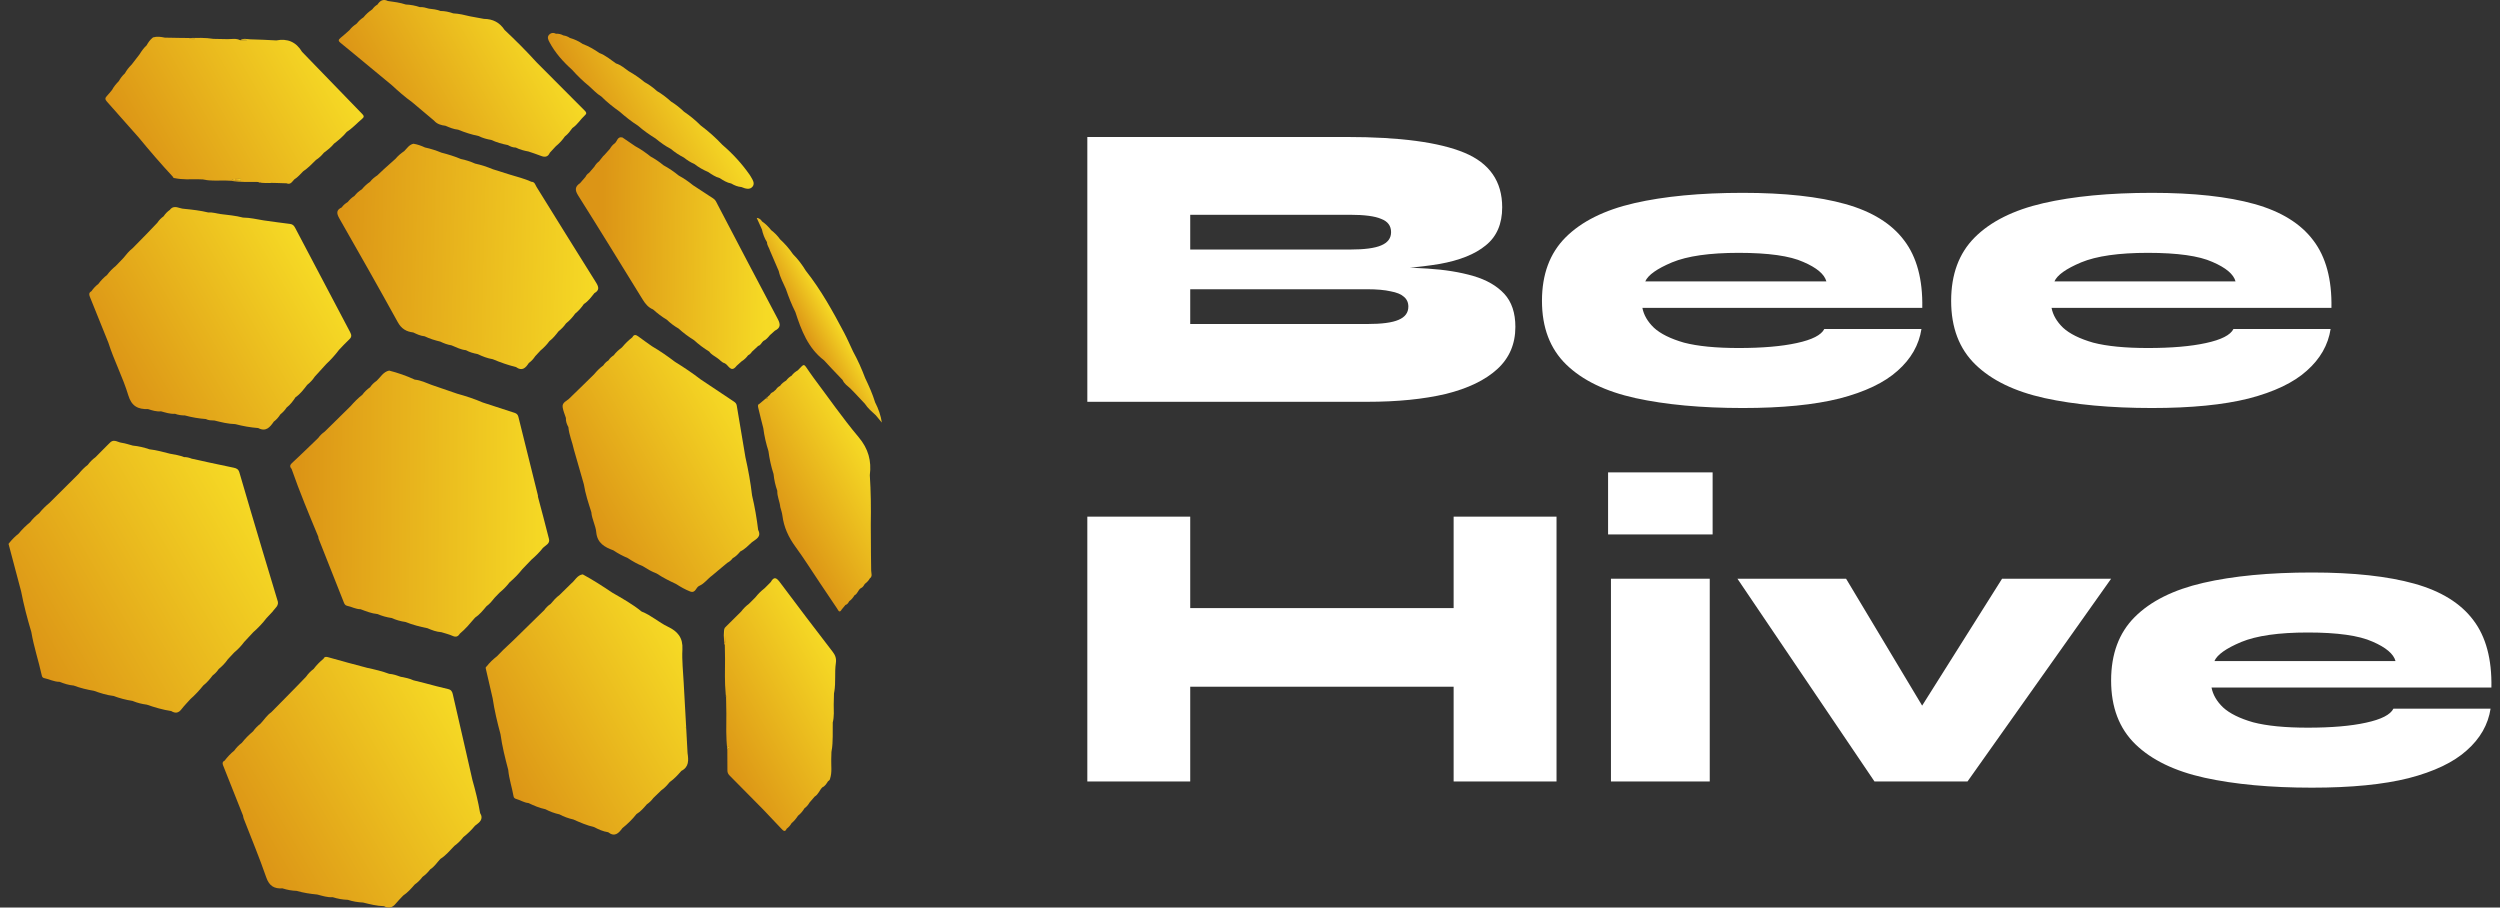 <svg width="146" height="53" viewBox="0 0 146 53" fill="none" xmlns="http://www.w3.org/2000/svg">
<rect x="0" y="0" width="146" height="53" fill="#333333" stroke="none"/>
<g clip-path="url(#clip0_6_98)">
<path d="M14.44 2.377C14.432 2.372 14.424 2.364 14.416 2.357C14.289 2.356 14.162 2.353 14.035 2.352C14.144 2.291 14.262 2.329 14.375 2.32C14.389 2.332 14.404 2.344 14.417 2.357C14.425 2.364 14.433 2.37 14.44 2.377Z" fill="url(#paint0_linear_6_98)"/>
<path d="M11.376 2.277C11.366 2.279 11.356 2.28 11.347 2.282C11.246 2.27 11.134 2.312 11.051 2.22C11.151 2.273 11.266 2.218 11.367 2.267C11.37 2.27 11.373 2.273 11.376 2.277Z" fill="url(#paint1_linear_6_98)"/>
<path d="M14.041 10.543C13.941 10.542 13.841 10.539 13.741 10.538C13.659 10.544 13.577 10.55 13.496 10.557C13.547 10.483 13.624 10.465 13.706 10.454C13.707 10.453 13.708 10.453 13.709 10.453C13.731 10.451 13.753 10.45 13.775 10.449C13.844 10.445 13.914 10.446 13.983 10.447H14C14.014 10.447 14.027 10.446 14.039 10.445C14.044 10.476 14.045 10.509 14.041 10.543Z" fill="url(#paint2_linear_6_98)"/>
<path d="M14.44 2.377C14.432 2.372 14.424 2.364 14.416 2.357C14.289 2.356 14.162 2.353 14.035 2.352C14.144 2.291 14.262 2.329 14.375 2.32C14.389 2.332 14.404 2.344 14.417 2.357C14.425 2.364 14.433 2.37 14.44 2.377Z" fill="url(#paint3_linear_6_98)"/>
<path d="M42.349 37.503C42.347 37.518 42.345 37.532 42.344 37.547C42.338 37.539 42.333 37.53 42.329 37.521C42.311 37.487 42.299 37.451 42.3 37.409C42.316 37.161 42.267 36.911 42.33 36.665C42.336 36.945 42.343 37.224 42.349 37.503Z" fill="url(#paint4_linear_6_98)"/>
<path d="M12.132 10.525C12.037 10.515 11.943 10.5 11.848 10.478C11.937 10.488 12.036 10.513 12.132 10.525Z" fill="url(#paint5_linear_6_98)"/>
<path d="M42.349 37.503C42.347 37.518 42.345 37.532 42.344 37.547C42.338 37.589 42.334 37.632 42.329 37.673C42.309 37.632 42.296 37.59 42.31 37.552C42.314 37.541 42.32 37.531 42.329 37.521C42.335 37.515 42.341 37.509 42.349 37.503Z" fill="url(#paint6_linear_6_98)"/>
<path d="M14.441 2.377C14.432 2.372 14.424 2.365 14.416 2.357H14.417C14.425 2.364 14.433 2.371 14.441 2.377Z" fill="url(#paint7_linear_6_98)"/>
<path d="M11.376 2.277C11.366 2.279 11.356 2.28 11.347 2.282C11.246 2.27 11.134 2.312 11.051 2.22C11.151 2.273 11.266 2.218 11.367 2.267C11.37 2.27 11.373 2.273 11.376 2.277Z" fill="url(#paint8_linear_6_98)"/>
<path d="M42.38 40.522C42.383 40.556 42.387 40.591 42.392 40.625C42.39 40.624 42.389 40.623 42.388 40.622C42.385 40.588 42.383 40.556 42.38 40.522Z" fill="url(#paint9_linear_6_98)"/>
<path d="M42.425 40.631C42.423 40.638 42.422 40.644 42.42 40.651C42.416 40.647 42.413 40.644 42.409 40.641C42.413 40.637 42.419 40.634 42.425 40.631Z" fill="url(#paint10_linear_6_98)"/>
<path d="M9.046 2.211L9.062 2.235C9.05 2.227 9.038 2.22 9.025 2.213C8.991 2.207 8.957 2.202 8.923 2.196C8.934 2.192 8.943 2.188 8.954 2.185C8.979 2.179 9.005 2.181 9.031 2.188C9.036 2.196 9.041 2.203 9.046 2.211Z" fill="url(#paint11_linear_6_98)"/>
<path d="M13.775 10.449C13.769 10.477 13.758 10.507 13.741 10.538C13.659 10.544 13.577 10.55 13.496 10.557C13.547 10.483 13.624 10.465 13.706 10.454C13.707 10.453 13.708 10.453 13.709 10.453C13.731 10.451 13.753 10.45 13.775 10.449Z" fill="url(#paint12_linear_6_98)"/>
<path d="M48.722 40.407C48.719 40.437 48.713 40.468 48.705 40.499C48.712 40.468 48.717 40.438 48.722 40.407Z" fill="url(#paint13_linear_6_98)"/>
<path d="M42.425 40.631C42.423 40.638 42.422 40.644 42.42 40.651C42.414 40.676 42.409 40.7 42.403 40.726C42.382 40.697 42.379 40.673 42.395 40.654C42.398 40.649 42.403 40.644 42.409 40.641C42.413 40.637 42.419 40.634 42.425 40.631Z" fill="url(#paint14_linear_6_98)"/>
<path d="M42.425 40.631C42.423 40.638 42.422 40.644 42.42 40.651C42.414 40.676 42.409 40.7 42.403 40.726C42.4 40.702 42.397 40.678 42.395 40.654C42.393 40.644 42.392 40.635 42.392 40.625C42.398 40.63 42.403 40.635 42.409 40.641C42.413 40.637 42.419 40.634 42.425 40.631Z" fill="url(#paint15_linear_6_98)"/>
<path d="M42.568 43.626C42.567 43.631 42.566 43.636 42.566 43.641C42.562 43.658 42.557 43.674 42.549 43.689C42.535 43.725 42.512 43.756 42.476 43.778C42.483 43.722 42.491 43.666 42.499 43.611C42.524 43.614 42.547 43.619 42.568 43.626Z" fill="url(#paint16_linear_6_98)"/>
<path d="M42.568 43.626C42.567 43.631 42.566 43.636 42.566 43.641C42.562 43.658 42.557 43.674 42.549 43.689C42.533 43.663 42.516 43.637 42.499 43.611C42.524 43.614 42.547 43.619 42.568 43.626Z" fill="url(#paint17_linear_6_98)"/>
<path d="M43.951 10.898C43.786 11.106 43.523 11.016 43.3 10.924C43.084 10.906 42.889 10.827 42.705 10.717C42.454 10.671 42.243 10.539 42.035 10.403C41.783 10.334 41.571 10.19 41.358 10.046H41.358C41.068 9.923 40.797 9.768 40.548 9.576C40.328 9.482 40.129 9.353 39.943 9.204C39.667 9.063 39.409 8.893 39.171 8.693C38.852 8.528 38.564 8.32 38.289 8.091C37.926 7.865 37.577 7.622 37.257 7.34C36.879 7.099 36.529 6.822 36.195 6.527C35.817 6.257 35.453 5.971 35.125 5.642C34.853 5.477 34.641 5.241 34.407 5.033C34.047 4.741 33.717 4.419 33.409 4.074C32.882 3.603 32.417 3.082 32.085 2.455C32.016 2.326 31.943 2.173 32.058 2.04C32.161 1.921 32.307 1.889 32.459 1.968C32.617 1.96 32.766 1.995 32.905 2.07C33.042 2.088 33.166 2.138 33.28 2.215C33.549 2.292 33.799 2.408 34.03 2.567C34.379 2.698 34.697 2.883 35.002 3.095C35.367 3.233 35.66 3.485 35.974 3.705C36.263 3.792 36.483 3.994 36.722 4.161C37.043 4.345 37.35 4.549 37.632 4.789C37.899 4.938 38.148 5.115 38.373 5.322C38.669 5.494 38.938 5.703 39.191 5.932C39.465 6.099 39.712 6.299 39.943 6.521C40.294 6.759 40.621 7.026 40.92 7.327C41.376 7.668 41.799 8.044 42.187 8.459C42.785 8.97 43.313 9.545 43.766 10.188C43.788 10.218 43.809 10.249 43.827 10.281C43.936 10.476 44.109 10.698 43.951 10.898Z" fill="url(#paint18_linear_6_98)"/>
<path d="M9.046 2.211L9.062 2.235C9.05 2.227 9.038 2.22 9.025 2.213C8.991 2.207 8.957 2.202 8.923 2.196C8.934 2.192 8.943 2.188 8.954 2.185C8.979 2.179 9.005 2.181 9.031 2.188C9.036 2.196 9.041 2.203 9.046 2.211Z" fill="url(#paint19_linear_6_98)"/>
<path d="M14.041 10.543L13.983 10.447H14C14.014 10.447 14.027 10.446 14.039 10.445C14.044 10.476 14.045 10.509 14.041 10.543Z" fill="url(#paint20_linear_6_98)"/>
<path d="M27.74 48.224C27.538 48.468 27.314 48.69 27.063 48.884C26.913 49.082 26.735 49.253 26.535 49.401C26.274 49.666 26.041 49.961 25.719 50.16C25.524 50.366 25.374 50.615 25.126 50.77C24.997 50.939 24.848 51.087 24.674 51.211C24.546 51.381 24.398 51.53 24.222 51.653C24.017 51.889 23.81 52.124 23.547 52.3C23.398 52.46 23.24 52.612 23.103 52.781C22.91 53.019 22.689 53.059 22.424 52.921C22.007 52.909 21.605 52.808 21.204 52.708C20.9 52.694 20.603 52.645 20.314 52.55C20.012 52.541 19.718 52.487 19.431 52.396C19.119 52.417 18.828 52.318 18.532 52.241C18.124 52.202 17.72 52.142 17.326 52.027C17.042 52.018 16.766 51.968 16.496 51.88C16.008 51.913 15.72 51.736 15.546 51.232C15.148 50.077 14.674 48.947 14.232 47.806C14.211 47.75 14.205 47.688 14.192 47.629C13.804 46.65 13.417 45.67 13.026 44.691C12.976 44.566 12.997 44.479 13.119 44.419C13.286 44.205 13.467 44.006 13.68 43.836C13.802 43.662 13.948 43.512 14.119 43.386C14.315 43.137 14.536 42.913 14.779 42.71C14.901 42.535 15.052 42.39 15.217 42.258C15.424 42.038 15.585 41.775 15.839 41.598C16.134 41.298 16.43 40.999 16.725 40.7C16.946 40.475 17.166 40.25 17.387 40.025C17.549 39.857 17.711 39.688 17.874 39.52C17.996 39.346 18.142 39.194 18.314 39.068C18.483 38.844 18.68 38.645 18.896 38.466C18.957 38.335 19.057 38.351 19.173 38.384C19.558 38.495 19.945 38.599 20.332 38.706C20.705 38.805 21.079 38.904 21.452 39.004C21.884 39.097 22.314 39.196 22.728 39.352C22.963 39.367 23.181 39.445 23.398 39.523C23.654 39.571 23.91 39.619 24.148 39.731C24.373 39.787 24.599 39.843 24.823 39.899C25.269 40.014 25.711 40.141 26.16 40.239C26.341 40.278 26.406 40.379 26.441 40.534C26.692 41.633 26.945 42.73 27.197 43.828C27.327 44.4 27.457 44.972 27.587 45.543C27.768 46.182 27.929 46.825 28.038 47.48C28.266 47.859 27.986 48.035 27.74 48.224Z" fill="url(#paint21_linear_6_98)"/>
<path d="M31.709 31.995C31.511 32.247 31.284 32.471 31.042 32.68C30.863 32.868 30.683 33.054 30.504 33.241C30.282 33.52 30.036 33.775 29.762 34.006C29.589 34.233 29.388 34.433 29.168 34.616C29.075 34.713 28.981 34.81 28.888 34.907C28.745 35.09 28.6 35.269 28.409 35.406C28.205 35.649 28.008 35.897 27.74 36.074C27.461 36.401 27.187 36.731 26.854 37.007C26.751 37.174 26.63 37.227 26.431 37.136C26.222 37.042 25.993 36.989 25.773 36.919C25.486 36.902 25.222 36.8 24.962 36.687C24.522 36.603 24.092 36.484 23.674 36.322C23.393 36.285 23.126 36.202 22.866 36.091C22.584 36.05 22.312 35.975 22.051 35.862C21.702 35.829 21.38 35.7 21.056 35.578C20.777 35.58 20.535 35.431 20.269 35.378C20.159 35.356 20.115 35.273 20.077 35.175C19.589 33.936 19.096 32.699 18.607 31.461C18.593 31.427 18.596 31.388 18.591 31.351C18.046 30.039 17.498 28.729 17.03 27.388C16.919 27.269 16.922 27.159 17.045 27.047C17.195 26.911 17.34 26.77 17.487 26.631C17.642 26.484 17.796 26.337 17.95 26.189C18.162 25.985 18.374 25.781 18.585 25.577C18.688 25.43 18.816 25.311 18.961 25.208C19.163 25.01 19.364 24.812 19.566 24.614C19.868 24.317 20.17 24.02 20.471 23.723C20.684 23.484 20.903 23.253 21.158 23.058C21.284 22.884 21.438 22.739 21.613 22.615C21.715 22.465 21.844 22.342 21.994 22.241C22.227 22.028 22.378 21.717 22.725 21.642C23.239 21.774 23.74 21.946 24.221 22.17C24.569 22.204 24.878 22.354 25.197 22.475C25.696 22.647 26.194 22.818 26.691 22.989C27.201 23.131 27.704 23.293 28.189 23.504C28.812 23.707 29.435 23.91 30.058 24.112C30.174 24.15 30.244 24.221 30.274 24.343C30.653 25.874 31.035 27.405 31.415 28.936C31.42 28.96 31.415 28.985 31.416 29.01C31.633 29.833 31.858 30.655 32.062 31.482C32.129 31.751 31.858 31.845 31.709 31.995Z" fill="url(#paint22_linear_6_98)"/>
<path d="M42.568 43.626C42.567 43.631 42.566 43.636 42.566 43.641C42.562 43.658 42.557 43.674 42.549 43.689C42.535 43.725 42.512 43.756 42.476 43.778C42.483 43.722 42.491 43.666 42.499 43.611C42.524 43.614 42.547 43.619 42.568 43.626Z" fill="url(#paint23_linear_6_98)"/>
<path d="M34.71 17.122C34.526 17.352 34.355 17.593 34.099 17.754C33.956 17.965 33.789 18.155 33.59 18.315C33.438 18.529 33.263 18.723 33.055 18.887C32.933 19.066 32.782 19.218 32.614 19.354C32.456 19.563 32.29 19.765 32.081 19.926C31.934 20.131 31.758 20.308 31.565 20.47C31.461 20.582 31.357 20.695 31.253 20.807C31.154 20.959 31.034 21.092 30.884 21.198C30.7 21.485 30.492 21.701 30.131 21.434C29.665 21.322 29.216 21.162 28.775 20.977C28.46 20.928 28.169 20.808 27.883 20.675C27.648 20.633 27.422 20.568 27.212 20.451C26.908 20.422 26.643 20.28 26.367 20.167C26.137 20.132 25.921 20.051 25.714 19.95C25.399 19.874 25.09 19.782 24.799 19.639C24.559 19.617 24.346 19.518 24.134 19.415C23.732 19.368 23.445 19.204 23.232 18.818C22.113 16.786 20.967 14.768 19.816 12.753C19.65 12.462 19.63 12.264 19.959 12.111C20.047 11.979 20.169 11.883 20.303 11.802C20.418 11.661 20.547 11.535 20.703 11.439C20.819 11.283 20.966 11.16 21.131 11.057C21.27 10.891 21.425 10.742 21.608 10.622C21.724 10.466 21.875 10.348 22.036 10.241C22.165 10.119 22.294 9.997 22.424 9.875C22.647 9.676 22.87 9.477 23.094 9.277C23.241 9.101 23.415 8.954 23.606 8.825C23.771 8.662 23.894 8.447 24.147 8.394C24.383 8.433 24.605 8.512 24.82 8.613C25.155 8.683 25.477 8.791 25.793 8.919C26.176 9.016 26.553 9.132 26.916 9.286C27.203 9.342 27.479 9.436 27.746 9.553C28.104 9.63 28.45 9.746 28.788 9.885C29.112 9.987 29.436 10.09 29.761 10.192C30.188 10.325 30.626 10.428 31.035 10.616C31.232 10.616 31.259 10.793 31.331 10.91C32.491 12.773 33.639 14.642 34.808 16.498C34.981 16.772 35.006 16.954 34.71 17.122Z" fill="url(#paint24_linear_6_98)"/>
<path d="M20.399 19.818C20.191 20.01 20.001 20.222 19.804 20.425C19.578 20.724 19.329 21.003 19.054 21.259C18.829 21.506 18.604 21.752 18.38 21.999C18.262 22.183 18.111 22.338 17.941 22.476C17.736 22.738 17.542 23.009 17.259 23.199C17.112 23.423 16.953 23.637 16.737 23.803C16.64 23.956 16.515 24.085 16.374 24.199C16.27 24.361 16.147 24.509 15.99 24.623C15.768 24.947 15.534 25.237 15.079 24.998C14.626 24.964 14.181 24.884 13.742 24.769C13.324 24.758 12.922 24.657 12.519 24.557C12.349 24.552 12.177 24.555 12.021 24.472C11.605 24.441 11.197 24.372 10.795 24.261H10.795C10.598 24.261 10.408 24.236 10.224 24.166C9.937 24.186 9.671 24.093 9.401 24.021C9.137 24.05 8.892 23.968 8.646 23.891C8.059 23.91 7.682 23.722 7.492 23.085C7.177 22.037 6.659 21.057 6.328 20.011C5.967 19.114 5.609 18.216 5.244 17.321C5.19 17.186 5.196 17.085 5.333 17.013C5.451 16.85 5.582 16.701 5.745 16.58C5.891 16.382 6.06 16.207 6.255 16.055C6.4 15.855 6.573 15.684 6.764 15.529C6.91 15.377 7.055 15.227 7.2 15.075C7.369 14.866 7.536 14.657 7.75 14.491C8.02 14.215 8.29 13.94 8.561 13.665C8.77 13.446 8.98 13.228 9.189 13.009C9.286 12.86 9.408 12.735 9.555 12.632C9.65 12.482 9.774 12.359 9.919 12.257C10.172 11.926 10.471 12.192 10.75 12.195C11.227 12.242 11.703 12.295 12.17 12.41C12.402 12.386 12.622 12.465 12.847 12.497C13.297 12.555 13.751 12.589 14.191 12.706C14.599 12.709 14.993 12.806 15.393 12.87C15.909 12.941 16.425 13.017 16.943 13.078C17.108 13.097 17.177 13.192 17.243 13.318C18.309 15.346 19.376 17.375 20.449 19.401C20.537 19.567 20.546 19.683 20.399 19.818Z" fill="url(#paint25_linear_6_98)"/>
<path d="M45.255 19.311C45.157 19.398 45.06 19.486 44.963 19.573C44.853 19.705 44.746 19.841 44.582 19.912C44.473 20.002 44.433 20.162 44.277 20.202C44.156 20.315 44.035 20.427 43.914 20.54C43.858 20.631 43.783 20.704 43.686 20.751C43.582 20.894 43.456 21.012 43.306 21.105C43.211 21.191 43.115 21.276 43.02 21.363C42.684 21.806 42.548 21.32 42.329 21.217C42.142 21.168 42.038 21.001 41.884 20.906C41.726 20.787 41.535 20.707 41.421 20.533C41.1 20.339 40.803 20.113 40.526 19.861C40.207 19.665 39.907 19.442 39.631 19.189C39.381 19.045 39.151 18.875 38.945 18.673C38.653 18.503 38.389 18.294 38.137 18.071C37.86 17.957 37.685 17.741 37.532 17.493C36.283 15.466 35.038 13.436 33.768 11.422C33.564 11.099 33.573 10.898 33.877 10.695C33.984 10.572 34.089 10.449 34.195 10.327C34.24 10.231 34.306 10.153 34.398 10.098C34.504 9.976 34.61 9.852 34.715 9.73C34.781 9.606 34.873 9.506 34.985 9.422C35.064 9.322 35.143 9.222 35.222 9.122C35.246 9.1 35.271 9.077 35.295 9.054C35.404 8.933 35.513 8.811 35.62 8.69C35.69 8.57 35.773 8.462 35.888 8.382C36.049 8.273 36.045 7.953 36.348 8.027C36.598 8.197 36.846 8.367 37.096 8.537C37.416 8.708 37.711 8.916 37.995 9.141C38.261 9.288 38.512 9.454 38.744 9.65C39.062 9.824 39.36 10.025 39.64 10.254C39.937 10.414 40.212 10.606 40.473 10.818C40.868 11.076 41.261 11.338 41.658 11.593C41.794 11.68 41.843 11.822 41.911 11.952C43.08 14.181 44.242 16.414 45.425 18.635C45.596 18.957 45.578 19.151 45.255 19.311Z" fill="url(#paint26_linear_6_98)"/>
<path d="M15.917 35.722C15.799 35.847 15.681 35.973 15.564 36.098C15.335 36.398 15.077 36.669 14.794 36.918C14.617 37.108 14.439 37.298 14.262 37.489C14.092 37.721 13.892 37.926 13.672 38.111C13.599 38.189 13.526 38.266 13.454 38.344C13.405 38.396 13.355 38.448 13.307 38.501C13.158 38.719 12.975 38.906 12.771 39.073C12.677 39.22 12.555 39.341 12.417 39.448C12.255 39.662 12.084 39.866 11.871 40.033C11.643 40.319 11.394 40.583 11.121 40.826C10.944 41.025 10.755 41.214 10.594 41.425C10.418 41.654 10.227 41.667 9.998 41.525C9.51 41.453 9.039 41.312 8.574 41.152C8.296 41.116 8.028 41.051 7.769 40.945C7.759 40.941 7.749 40.938 7.739 40.933C7.359 40.875 6.988 40.778 6.628 40.644C6.233 40.597 5.858 40.477 5.486 40.344C5.085 40.274 4.688 40.182 4.306 40.036C4.015 40.014 3.743 39.922 3.475 39.818C3.158 39.821 2.881 39.663 2.58 39.602C2.5 39.586 2.459 39.533 2.441 39.45C2.256 38.599 1.973 37.771 1.83 36.91C1.595 36.128 1.389 35.339 1.234 34.537C0.989 33.616 0.743 32.695 0.501 31.772C0.496 31.751 0.537 31.718 0.556 31.689C0.713 31.497 0.885 31.319 1.083 31.169C1.285 30.922 1.511 30.699 1.758 30.499C1.909 30.302 2.084 30.129 2.282 29.978C2.458 29.757 2.657 29.559 2.876 29.381C3.201 29.058 3.526 28.735 3.85 28.413C4.099 28.165 4.349 27.916 4.599 27.668C4.756 27.476 4.927 27.297 5.127 27.148C5.253 26.976 5.402 26.827 5.575 26.702C5.775 26.5 5.976 26.298 6.177 26.095C6.227 26.046 6.277 25.997 6.326 25.947C6.374 25.9 6.422 25.854 6.47 25.807C6.688 25.65 6.885 25.828 7.089 25.856C7.315 25.886 7.535 25.966 7.758 26.023C8.091 26.056 8.415 26.131 8.731 26.24C9.139 26.285 9.533 26.396 9.928 26.497C10.206 26.548 10.486 26.589 10.751 26.695C10.909 26.688 11.055 26.733 11.2 26.788C11.324 26.815 11.449 26.841 11.574 26.868C11.799 26.918 12.024 26.968 12.248 27.018C12.721 27.118 13.195 27.217 13.667 27.318C13.818 27.351 13.927 27.409 13.979 27.587C14.412 29.081 14.859 30.572 15.302 32.064L15.975 34.3C16.049 34.547 16.124 34.795 16.198 35.042C16.335 35.363 16.054 35.513 15.917 35.722Z" fill="url(#paint27_linear_6_98)"/>
<path d="M44.853 23.295C44.818 23.277 44.775 23.268 44.718 23.273C44.745 23.249 44.772 23.225 44.799 23.202C44.817 23.233 44.835 23.264 44.853 23.295Z" fill="url(#paint28_linear_6_98)"/>
<path d="M34.175 6.716C33.911 6.955 33.731 7.276 33.428 7.478C33.3 7.654 33.172 7.833 32.992 7.965C32.842 8.182 32.665 8.376 32.458 8.543C32.342 8.669 32.226 8.795 32.11 8.92C32.004 9.163 31.83 9.198 31.596 9.105C31.355 9.009 31.107 8.932 30.862 8.847C30.606 8.803 30.357 8.736 30.123 8.617C29.952 8.62 29.804 8.555 29.661 8.473C29.326 8.408 28.999 8.315 28.689 8.172C28.433 8.13 28.187 8.063 27.955 7.945C27.542 7.862 27.143 7.733 26.754 7.573C26.491 7.549 26.253 7.445 26.016 7.345C25.762 7.314 25.523 7.249 25.348 7.044C24.919 6.683 24.491 6.322 24.062 5.962C23.638 5.66 23.251 5.314 22.869 4.963C22.447 4.615 22.025 4.266 21.603 3.917C21.032 3.445 20.463 2.969 19.886 2.502C19.752 2.395 19.75 2.325 19.878 2.221C20.061 2.073 20.234 1.915 20.41 1.76C20.524 1.604 20.674 1.486 20.833 1.377C20.944 1.234 21.073 1.111 21.227 1.014C21.372 0.828 21.55 0.677 21.743 0.544C21.825 0.431 21.922 0.336 22.045 0.267C22.192 0.04 22.378 -0.078 22.651 0.058C23.005 0.107 23.359 0.151 23.7 0.264C23.981 0.275 24.254 0.327 24.521 0.417C24.704 0.401 24.876 0.456 25.048 0.505C25.276 0.529 25.504 0.553 25.719 0.641C25.977 0.642 26.227 0.695 26.469 0.781C26.802 0.797 27.122 0.872 27.443 0.952C27.716 1.002 27.99 1.052 28.264 1.103C28.779 1.105 29.184 1.313 29.466 1.748C30.111 2.353 30.735 2.978 31.329 3.632C32.271 4.578 33.212 5.524 34.155 6.469C34.236 6.55 34.277 6.623 34.175 6.716Z" fill="url(#paint29_linear_6_98)"/>
<path d="M39.79 45.021C39.585 45.259 39.374 45.49 39.113 45.67C38.967 45.85 38.815 46.023 38.621 46.153C38.465 46.305 38.308 46.456 38.152 46.608C38.047 46.75 37.923 46.873 37.776 46.972C37.594 47.183 37.415 47.396 37.171 47.542C36.929 47.85 36.65 48.121 36.345 48.366C36.13 48.66 35.902 48.902 35.517 48.602C35.222 48.559 34.956 48.439 34.697 48.302C34.276 48.204 33.881 48.035 33.489 47.859C33.203 47.795 32.931 47.697 32.672 47.559C32.386 47.496 32.114 47.398 31.855 47.26C31.507 47.188 31.182 47.049 30.862 46.897C30.6 46.876 30.381 46.721 30.134 46.654C30.058 46.634 30.005 46.585 29.991 46.503C29.901 45.986 29.728 45.486 29.681 44.961C29.499 44.273 29.326 43.584 29.229 42.878C29.042 42.187 28.877 41.492 28.771 40.783C28.637 40.202 28.503 39.622 28.369 39.041C28.358 38.989 28.368 38.945 28.42 38.919C28.592 38.693 28.799 38.501 29.023 38.326C29.146 38.201 29.269 38.075 29.392 37.95C29.581 37.772 29.771 37.594 29.96 37.415C30.237 37.144 30.516 36.872 30.793 36.6C30.995 36.403 31.196 36.206 31.397 36.008C31.524 35.885 31.651 35.762 31.778 35.639C31.882 35.492 32.006 35.367 32.157 35.269C32.315 35.078 32.476 34.892 32.678 34.746C32.905 34.523 33.132 34.301 33.358 34.079C33.583 33.901 33.702 33.591 34.032 33.543C34.624 33.865 35.191 34.229 35.749 34.606C36.34 34.95 36.94 35.28 37.471 35.715C38.029 35.929 38.471 36.346 39.003 36.599C39.578 36.873 39.89 37.242 39.853 37.925C39.817 38.575 39.898 39.23 39.928 39.883C39.978 40.776 40.027 41.669 40.077 42.562C40.068 42.516 40.057 42.469 40.045 42.425C40.049 42.471 40.058 42.517 40.077 42.562C40.102 43.035 40.128 43.508 40.153 43.981C40.213 44.389 40.247 44.79 39.79 45.021Z" fill="url(#paint30_linear_6_98)"/>
<path d="M51.5 24.678C51.383 24.538 51.267 24.397 51.15 24.257C50.918 24.045 50.679 23.841 50.505 23.575C50.297 23.355 50.09 23.134 49.883 22.914C49.811 22.841 49.74 22.768 49.668 22.695C49.499 22.543 49.303 22.415 49.209 22.194C48.987 21.961 48.765 21.729 48.543 21.495C48.402 21.344 48.261 21.192 48.12 21.04C47.184 20.325 46.796 19.287 46.45 18.225C46.232 17.792 46.054 17.342 45.898 16.883C45.749 16.537 45.557 16.207 45.48 15.833C45.309 15.436 45.139 15.039 44.968 14.642C44.923 14.471 44.79 14.331 44.793 14.144C44.645 13.915 44.553 13.663 44.496 13.398C44.398 13.183 44.301 12.967 44.192 12.726C44.372 12.741 44.437 12.839 44.506 12.933C44.71 13.073 44.883 13.245 45.035 13.44C45.234 13.592 45.409 13.769 45.554 13.973C45.839 14.237 46.095 14.524 46.311 14.845C46.603 15.136 46.846 15.462 47.06 15.812C47.945 16.931 48.631 18.172 49.294 19.426C49.483 19.784 49.643 20.158 49.817 20.524C50.093 21.025 50.325 21.546 50.526 22.081C50.747 22.542 50.958 23.009 51.107 23.499C51.298 23.868 51.437 24.254 51.5 24.678Z" fill="url(#paint31_linear_6_98)"/>
<path d="M48.814 38.724C48.732 39.28 48.819 39.849 48.723 40.404C48.724 40.394 48.726 40.383 48.726 40.372C48.719 40.415 48.712 40.457 48.705 40.499C48.7 40.716 48.695 40.932 48.689 41.149C48.693 41.498 48.72 41.849 48.633 42.194C48.62 42.744 48.66 43.297 48.57 43.843C48.576 43.8 48.58 43.758 48.582 43.717C48.572 43.788 48.562 43.857 48.556 43.925C48.552 44.068 48.548 44.21 48.544 44.352C48.535 44.727 48.598 45.106 48.476 45.475C48.465 45.55 48.412 45.593 48.353 45.631C48.265 45.769 48.183 45.912 48.023 45.982C47.857 46.147 47.794 46.395 47.578 46.52C47.477 46.637 47.375 46.755 47.274 46.872C47.203 47.004 47.105 47.111 46.985 47.199C46.883 47.365 46.763 47.516 46.606 47.636C46.499 47.797 46.382 47.95 46.228 48.072C46.157 48.203 46.058 48.308 45.94 48.399C45.85 48.61 45.75 48.522 45.645 48.41C45.285 48.028 44.924 47.648 44.562 47.267C43.912 46.608 43.261 45.948 42.608 45.291C42.526 45.207 42.48 45.119 42.481 44.997C42.484 44.591 42.478 44.184 42.476 43.778C42.512 43.756 42.535 43.725 42.549 43.689C42.557 43.674 42.562 43.658 42.566 43.641C42.566 43.636 42.567 43.631 42.568 43.626C42.547 43.619 42.524 43.614 42.499 43.611C42.491 43.666 42.483 43.722 42.476 43.778C42.389 43.078 42.416 42.376 42.419 41.674C42.413 41.357 42.408 41.041 42.403 40.726C42.409 40.7 42.414 40.676 42.42 40.651C42.422 40.644 42.423 40.638 42.425 40.631C42.419 40.634 42.413 40.637 42.409 40.641C42.403 40.635 42.398 40.63 42.392 40.625C42.387 40.591 42.383 40.556 42.38 40.522C42.38 40.52 42.38 40.519 42.38 40.517C42.314 39.837 42.341 39.154 42.342 38.472C42.338 38.205 42.333 37.94 42.329 37.673C42.334 37.632 42.338 37.589 42.344 37.547C42.345 37.532 42.347 37.518 42.349 37.503C42.343 37.224 42.336 36.945 42.33 36.665C42.35 36.643 42.37 36.622 42.39 36.6C42.516 36.475 42.642 36.351 42.767 36.226C42.842 36.153 42.916 36.079 42.991 36.004C43.09 35.906 43.19 35.806 43.289 35.708C43.417 35.536 43.568 35.389 43.739 35.261C43.864 35.137 43.988 35.012 44.112 34.888C44.269 34.69 44.448 34.512 44.649 34.356C44.769 34.235 44.89 34.115 45.011 33.994C45.2 33.659 45.339 33.725 45.549 34.008C46.565 35.373 47.599 36.724 48.635 38.074C48.789 38.275 48.852 38.469 48.814 38.724Z" fill="url(#paint32_linear_6_98)"/>
<path d="M42.349 37.503C42.347 37.518 42.345 37.532 42.344 37.547C42.338 37.589 42.334 37.632 42.329 37.673C42.323 37.633 42.316 37.592 42.31 37.552C42.266 37.256 42.236 36.961 42.33 36.665C42.336 36.945 42.343 37.224 42.349 37.503Z" fill="url(#paint33_linear_6_98)"/>
<path d="M15.071 10.627C15.127 10.621 15.182 10.615 15.238 10.609C15.458 10.66 15.696 10.55 15.909 10.68C15.628 10.684 15.345 10.711 15.07 10.626L15.071 10.627Z" fill="url(#paint34_linear_6_98)"/>
<path d="M50.877 33.332C50.875 33.208 50.873 33.084 50.872 32.959C50.87 32.81 50.868 32.661 50.866 32.513C50.865 32.413 50.864 32.313 50.863 32.214V31.991C50.861 31.743 50.86 31.495 50.858 31.247C50.857 31.047 50.855 30.846 50.854 30.646C50.871 29.679 50.86 28.713 50.797 27.747C50.904 26.913 50.713 26.208 50.144 25.53C49.211 24.421 48.383 23.222 47.511 22.061C47.363 21.851 47.212 21.644 47.07 21.43C46.992 21.311 46.921 21.28 46.816 21.397C46.743 21.479 46.663 21.554 46.585 21.632C46.448 21.713 46.322 21.806 46.231 21.94C46.101 22.011 45.998 22.11 45.909 22.227C45.773 22.307 45.646 22.401 45.555 22.535C45.453 22.583 45.374 22.657 45.314 22.75C45.26 22.797 45.205 22.845 45.151 22.892C45.068 22.925 45.001 22.976 44.961 23.058C44.907 23.105 44.853 23.153 44.799 23.202C44.817 23.233 44.835 23.264 44.853 23.295C44.818 23.277 44.775 23.268 44.718 23.273C44.598 23.374 44.478 23.475 44.358 23.578C44.226 23.631 44.267 23.746 44.286 23.831C44.376 24.224 44.478 24.614 44.577 25.005C44.633 25.461 44.739 25.906 44.877 26.345C44.937 26.801 45.034 27.247 45.176 27.685C45.208 28.02 45.282 28.346 45.394 28.664C45.38 28.992 45.539 29.289 45.568 29.609C45.611 29.775 45.671 29.94 45.692 30.109C45.776 30.789 46.051 31.378 46.456 31.932C46.945 32.601 47.388 33.306 47.85 33.995C48.195 34.51 48.538 35.026 48.887 35.539C48.952 35.635 49.02 35.84 49.159 35.589C49.231 35.502 49.301 35.417 49.373 35.331C49.488 35.299 49.542 35.205 49.595 35.111C49.727 35.021 49.82 34.897 49.903 34.765C50.084 34.681 50.109 34.459 50.267 34.353C50.388 34.307 50.444 34.2 50.507 34.098C50.624 34.012 50.724 33.909 50.796 33.781C50.965 33.657 50.882 33.487 50.877 33.332ZM50.789 29.535C50.789 29.535 50.785 29.531 50.782 29.53C50.785 29.529 50.788 29.529 50.791 29.528C50.79 29.531 50.79 29.533 50.789 29.535Z" fill="url(#paint35_linear_6_98)"/>
<path d="M33.878 25.662C33.727 25.583 33.679 25.443 33.654 25.29C33.804 25.369 33.852 25.509 33.878 25.662Z" fill="url(#paint36_linear_6_98)"/>
<path d="M43.908 31.67C43.696 31.863 43.5 32.077 43.234 32.205C43.106 32.358 42.971 32.505 42.79 32.599C42.709 32.713 42.605 32.8 42.481 32.865C42.357 32.967 42.233 33.07 42.109 33.173C41.935 33.32 41.761 33.466 41.587 33.612C41.325 33.798 41.144 34.081 40.839 34.213C40.639 34.288 40.629 34.662 40.308 34.544L40.307 34.544C40.016 34.428 39.745 34.276 39.484 34.106C39.093 33.925 38.708 33.731 38.349 33.492C38.057 33.388 37.797 33.226 37.536 33.062C37.221 32.94 36.932 32.771 36.651 32.586C36.36 32.465 36.083 32.318 35.823 32.141C35.311 31.955 34.88 31.719 34.821 31.081C34.785 30.684 34.564 30.318 34.535 29.912C34.364 29.375 34.185 28.841 34.097 28.283C33.903 27.608 33.709 26.933 33.516 26.258C33.426 25.816 33.231 25.401 33.195 24.946C33.103 24.779 33.035 24.605 33.049 24.409C32.984 24.204 32.894 24.002 32.86 23.792C32.809 23.49 33.114 23.421 33.267 23.253C33.363 23.159 33.459 23.066 33.554 22.973C33.707 22.824 33.86 22.676 34.013 22.528C34.239 22.305 34.467 22.083 34.693 21.861C34.854 21.67 35.025 21.491 35.229 21.345C35.307 21.222 35.409 21.124 35.534 21.048C35.611 20.924 35.717 20.829 35.84 20.751C35.973 20.568 36.145 20.425 36.323 20.288C36.504 20.069 36.707 19.873 36.931 19.697C37.014 19.534 37.122 19.535 37.26 19.636C37.527 19.835 37.801 20.025 38.072 20.219C38.54 20.493 38.986 20.801 39.417 21.13C39.933 21.45 40.438 21.784 40.917 22.156C41.565 22.588 42.212 23.022 42.861 23.453C42.947 23.51 43.007 23.572 43.026 23.682C43.192 24.691 43.363 25.697 43.533 26.704C43.7 27.442 43.834 28.184 43.921 28.935C44.08 29.599 44.193 30.271 44.276 30.948C44.488 31.358 44.145 31.487 43.908 31.67Z" fill="url(#paint37_linear_6_98)"/>
<path d="M21.154 6.934C20.852 7.187 20.587 7.486 20.251 7.701C20.037 7.967 19.776 8.182 19.507 8.389C19.338 8.599 19.128 8.762 18.913 8.921C18.78 9.084 18.631 9.229 18.452 9.342C18.216 9.575 17.988 9.817 17.709 10.002C17.542 10.168 17.392 10.352 17.187 10.477C17.063 10.605 16.975 10.806 16.733 10.705C16.535 10.698 16.336 10.692 16.137 10.686C16.061 10.684 15.985 10.683 15.909 10.681C15.701 10.626 15.488 10.672 15.278 10.654C15.255 10.649 15.235 10.641 15.217 10.63C15.173 10.667 15.122 10.653 15.071 10.627C14.545 10.621 14.018 10.651 13.496 10.557C13.577 10.55 13.659 10.544 13.741 10.538C13.841 10.539 13.941 10.542 14.041 10.543C14.045 10.509 14.044 10.476 14.039 10.445C14.027 10.446 14.014 10.447 14 10.447H13.983C13.914 10.446 13.844 10.445 13.775 10.449C13.753 10.449 13.731 10.451 13.709 10.453C13.708 10.453 13.707 10.453 13.706 10.454C13.624 10.465 13.547 10.483 13.496 10.557C13.378 10.552 13.261 10.547 13.143 10.542C12.833 10.541 12.521 10.558 12.213 10.533C12.186 10.53 12.16 10.528 12.134 10.525H12.132C12.036 10.513 11.937 10.488 11.848 10.478C11.756 10.475 11.664 10.472 11.572 10.469C11.116 10.469 10.658 10.498 10.207 10.404C10.147 10.404 10.108 10.375 10.091 10.318C9.401 9.576 8.742 8.809 8.098 8.027C8.098 8.027 8.097 8.027 8.097 8.026C7.479 7.326 6.861 6.624 6.239 5.928C6.139 5.816 6.122 5.728 6.233 5.615C6.344 5.502 6.44 5.374 6.543 5.253C6.645 5.06 6.784 4.895 6.937 4.74C7.033 4.572 7.146 4.415 7.293 4.286C7.396 4.093 7.534 3.926 7.687 3.773C7.841 3.573 7.995 3.374 8.148 3.175C8.267 2.983 8.396 2.799 8.565 2.646C8.657 2.475 8.768 2.317 8.923 2.196C8.958 2.202 8.991 2.207 9.025 2.213C9.038 2.22 9.05 2.227 9.062 2.235L9.046 2.211C9.041 2.203 9.036 2.196 9.031 2.188C9.005 2.181 8.979 2.179 8.954 2.185C9.178 2.115 9.401 2.152 9.625 2.198C9.899 2.203 10.174 2.208 10.448 2.213C10.649 2.215 10.85 2.218 11.051 2.22C11.134 2.312 11.246 2.27 11.347 2.282C11.356 2.28 11.366 2.279 11.376 2.277C11.373 2.273 11.37 2.27 11.367 2.267C11.266 2.218 11.151 2.273 11.051 2.22C11.524 2.213 11.997 2.193 12.467 2.27C12.743 2.276 13.018 2.281 13.293 2.286C13.542 2.285 13.797 2.226 14.035 2.352C14.162 2.353 14.289 2.356 14.416 2.357C14.424 2.364 14.432 2.372 14.44 2.377C14.433 2.37 14.425 2.364 14.417 2.357C14.404 2.344 14.389 2.332 14.375 2.32C14.262 2.329 14.144 2.291 14.035 2.352C14.213 2.214 14.417 2.293 14.607 2.296C15.117 2.304 15.627 2.337 16.137 2.36C16.791 2.235 17.293 2.45 17.636 3.022V3.023C18.811 4.238 19.984 5.453 21.163 6.665C21.268 6.773 21.264 6.843 21.154 6.934H21.154Z" fill="url(#paint38_linear_6_98)"/>
<path d="M9.046 2.211L9.062 2.235C9.05 2.227 9.038 2.22 9.025 2.213C9.032 2.212 9.039 2.212 9.046 2.211Z" fill="url(#paint39_linear_6_98)"/>
<path d="M14.041 10.543C13.941 10.542 13.841 10.539 13.741 10.538C13.729 10.51 13.717 10.481 13.706 10.454C13.707 10.453 13.708 10.453 13.709 10.453C13.731 10.451 13.753 10.45 13.775 10.449C13.844 10.445 13.914 10.446 13.983 10.447H14C14.014 10.447 14.027 10.446 14.039 10.445C14.044 10.476 14.045 10.509 14.041 10.543Z" fill="url(#paint40_linear_6_98)"/>
</g>
<path d="M139.777 41.385H145.45C145.306 42.319 144.841 43.133 144.056 43.825C143.287 44.518 142.157 45.058 140.667 45.444C139.193 45.815 137.31 46 135.018 46C132.599 46 130.508 45.807 128.745 45.42C126.998 45.033 125.652 44.381 124.707 43.463C123.761 42.544 123.289 41.304 123.289 39.741C123.289 38.195 123.745 36.962 124.659 36.044C125.588 35.11 126.926 34.441 128.673 34.039C130.419 33.636 132.535 33.434 135.018 33.434C137.454 33.434 139.449 33.652 141.003 34.087C142.558 34.522 143.703 35.231 144.44 36.213C145.178 37.18 145.53 38.493 145.498 40.152H129.153C129.234 40.571 129.458 40.958 129.826 41.312C130.211 41.666 130.796 41.956 131.581 42.182C132.382 42.391 133.448 42.496 134.778 42.496C136.156 42.496 137.286 42.4 138.167 42.206C139.064 42.013 139.601 41.739 139.777 41.385ZM134.778 36.938C133.079 36.938 131.781 37.124 130.884 37.494C130.003 37.865 129.482 38.235 129.322 38.606H139.898C139.785 38.187 139.337 37.808 138.552 37.47C137.766 37.116 136.509 36.938 134.778 36.938Z" fill="white"/>
<path d="M113.604 43.463L110.864 43.414L116.921 33.797H123.29L114.902 45.638H109.47L101.466 33.797H107.811L113.604 43.463Z" fill="white"/>
<path d="M100.017 27.587V31.211H93.912V27.587H100.017ZM94.08 33.797H99.849V45.638H94.08V33.797Z" fill="white"/>
<path d="M68.644 35.513H85.565V40.104H68.644V35.513ZM84.892 30.172H90.901V45.638H84.892V30.172ZM63.5 30.172H69.509V45.638H63.5V30.172Z" fill="white"/>
<path d="M130.435 19.212H136.108C135.964 20.147 135.499 20.96 134.714 21.653C133.945 22.346 132.815 22.885 131.325 23.272C129.85 23.642 127.968 23.828 125.676 23.828C123.257 23.828 121.165 23.634 119.403 23.248C117.656 22.861 116.31 22.209 115.365 21.29C114.419 20.372 113.947 19.132 113.947 17.569C113.947 16.023 114.403 14.79 115.317 13.872C116.246 12.938 117.584 12.269 119.331 11.866C121.077 11.464 123.192 11.262 125.676 11.262C128.112 11.262 130.107 11.48 131.661 11.915C133.215 12.35 134.361 13.058 135.098 14.041C135.835 15.008 136.188 16.321 136.156 17.98H119.811C119.891 18.399 120.116 18.785 120.484 19.14C120.869 19.494 121.454 19.784 122.239 20.01C123.04 20.219 124.106 20.324 125.436 20.324C126.814 20.324 127.944 20.227 128.825 20.034C129.722 19.841 130.259 19.567 130.435 19.212ZM125.436 14.766C123.737 14.766 122.439 14.951 121.542 15.322C120.661 15.692 120.14 16.063 119.98 16.433H130.555C130.443 16.015 129.995 15.636 129.209 15.298C128.424 14.943 127.166 14.766 125.436 14.766Z" fill="white"/>
<path d="M106.54 19.212H112.213C112.068 20.147 111.604 20.96 110.819 21.653C110.049 22.346 108.92 22.885 107.429 23.272C105.955 23.642 104.072 23.828 101.781 23.828C99.361 23.828 97.27 23.634 95.508 23.248C93.761 22.861 92.415 22.209 91.469 21.29C90.524 20.372 90.051 19.132 90.051 17.569C90.051 16.023 90.508 14.79 91.421 13.872C92.351 12.938 93.689 12.269 95.436 11.866C97.182 11.464 99.297 11.262 101.781 11.262C104.217 11.262 106.212 11.48 107.766 11.915C109.32 12.35 110.466 13.058 111.203 14.041C111.94 15.008 112.293 16.321 112.261 17.98H95.916C95.996 18.399 96.221 18.785 96.589 19.14C96.974 19.494 97.559 19.784 98.344 20.01C99.145 20.219 100.211 20.324 101.541 20.324C102.919 20.324 104.048 20.227 104.93 20.034C105.827 19.841 106.364 19.567 106.54 19.212ZM101.541 14.766C99.842 14.766 98.544 14.951 97.647 15.322C96.766 15.692 96.245 16.063 96.084 16.433H106.66C106.548 16.015 106.099 15.636 105.314 15.298C104.529 14.943 103.271 14.766 101.541 14.766Z" fill="white"/>
<path d="M63.5 23.465V8H78.643C81.751 8 84.043 8.306 85.517 8.918C86.991 9.53 87.728 10.594 87.728 12.108C87.728 13.075 87.408 13.816 86.767 14.331C86.142 14.847 85.237 15.209 84.051 15.418C82.881 15.612 81.471 15.733 79.82 15.781L80.013 15.588C81.215 15.588 82.328 15.62 83.354 15.684C84.379 15.749 85.277 15.894 86.046 16.119C86.815 16.345 87.416 16.691 87.849 17.158C88.281 17.625 88.498 18.27 88.498 19.091C88.498 20.09 88.145 20.912 87.44 21.556C86.735 22.201 85.733 22.684 84.435 23.006C83.137 23.312 81.607 23.465 79.844 23.465H63.5ZM69.509 18.922H79.844C80.694 18.922 81.303 18.842 81.671 18.681C82.056 18.52 82.248 18.262 82.248 17.907C82.248 17.666 82.16 17.472 81.984 17.328C81.823 17.183 81.567 17.078 81.215 17.013C80.862 16.933 80.405 16.892 79.844 16.892H69.509V18.922ZM69.509 14.573H78.835C79.684 14.573 80.293 14.492 80.662 14.331C81.046 14.17 81.239 13.912 81.239 13.558C81.239 13.187 81.046 12.93 80.662 12.784C80.293 12.623 79.684 12.543 78.835 12.543H69.509V14.573Z" fill="white"/>
<defs>
<linearGradient id="paint0_linear_6_98" x1="14.091" y1="2.449" x2="14.383" y2="2.279" gradientUnits="userSpaceOnUse">
<stop stop-color="#DC9516"/>
<stop offset="1" stop-color="#F6DA25"/>
</linearGradient>
<linearGradient id="paint1_linear_6_98" x1="11.104" y1="2.312" x2="11.322" y2="2.184" gradientUnits="userSpaceOnUse">
<stop stop-color="#DC9516"/>
<stop offset="1" stop-color="#F6DA25"/>
</linearGradient>
<linearGradient id="paint2_linear_6_98" x1="13.556" y1="10.66" x2="14.011" y2="10.396" gradientUnits="userSpaceOnUse">
<stop stop-color="#DC9516"/>
<stop offset="1" stop-color="#F6DA25"/>
</linearGradient>
<linearGradient id="paint3_linear_6_98" x1="14.091" y1="2.449" x2="14.383" y2="2.279" gradientUnits="userSpaceOnUse">
<stop stop-color="#DC9516"/>
<stop offset="1" stop-color="#F6DA25"/>
</linearGradient>
<linearGradient id="paint4_linear_6_98" x1="42.149" y1="37.214" x2="42.523" y2="36.997" gradientUnits="userSpaceOnUse">
<stop stop-color="#DC9516"/>
<stop offset="1" stop-color="#F6DA25"/>
</linearGradient>
<linearGradient id="paint5_linear_6_98" x1="11.894" y1="10.557" x2="12.085" y2="10.445" gradientUnits="userSpaceOnUse">
<stop stop-color="#DC9516"/>
<stop offset="1" stop-color="#F6DA25"/>
</linearGradient>
<linearGradient id="paint6_linear_6_98" x1="42.294" y1="37.614" x2="42.383" y2="37.563" gradientUnits="userSpaceOnUse">
<stop stop-color="#DC9516"/>
<stop offset="1" stop-color="#F6DA25"/>
</linearGradient>
<linearGradient id="paint7_linear_6_98" x1="14.423" y1="2.37" x2="14.433" y2="2.364" gradientUnits="userSpaceOnUse">
<stop stop-color="#DC9516"/>
<stop offset="1" stop-color="#F6DA25"/>
</linearGradient>
<linearGradient id="paint8_linear_6_98" x1="11.104" y1="2.312" x2="11.322" y2="2.184" gradientUnits="userSpaceOnUse">
<stop stop-color="#DC9516"/>
<stop offset="1" stop-color="#F6DA25"/>
</linearGradient>
<linearGradient id="paint9_linear_6_98" x1="42.366" y1="40.585" x2="42.404" y2="40.563" gradientUnits="userSpaceOnUse">
<stop stop-color="#DC9516"/>
<stop offset="1" stop-color="#F6DA25"/>
</linearGradient>
<linearGradient id="paint10_linear_6_98" x1="42.412" y1="40.647" x2="42.428" y2="40.638" gradientUnits="userSpaceOnUse">
<stop stop-color="#DC9516"/>
<stop offset="1" stop-color="#F6DA25"/>
</linearGradient>
<linearGradient id="paint11_linear_6_98" x1="8.949" y1="2.241" x2="9.035" y2="2.19" gradientUnits="userSpaceOnUse">
<stop stop-color="#DC9516"/>
<stop offset="1" stop-color="#F6DA25"/>
</linearGradient>
<linearGradient id="paint12_linear_6_98" x1="13.517" y1="10.594" x2="13.772" y2="10.445" gradientUnits="userSpaceOnUse">
<stop stop-color="#DC9516"/>
<stop offset="1" stop-color="#F6DA25"/>
</linearGradient>
<linearGradient id="paint13_linear_6_98" x1="48.687" y1="40.468" x2="48.739" y2="40.437" gradientUnits="userSpaceOnUse">
<stop stop-color="#DC9516"/>
<stop offset="1" stop-color="#F6DA25"/>
</linearGradient>
<linearGradient id="paint14_linear_6_98" x1="42.384" y1="40.695" x2="42.442" y2="40.661" gradientUnits="userSpaceOnUse">
<stop stop-color="#DC9516"/>
<stop offset="1" stop-color="#F6DA25"/>
</linearGradient>
<linearGradient id="paint15_linear_6_98" x1="42.38" y1="40.685" x2="42.437" y2="40.652" gradientUnits="userSpaceOnUse">
<stop stop-color="#DC9516"/>
<stop offset="1" stop-color="#F6DA25"/>
</linearGradient>
<linearGradient id="paint16_linear_6_98" x1="42.442" y1="43.72" x2="42.577" y2="43.642" gradientUnits="userSpaceOnUse">
<stop stop-color="#DC9516"/>
<stop offset="1" stop-color="#F6DA25"/>
</linearGradient>
<linearGradient id="paint17_linear_6_98" x1="42.522" y1="43.651" x2="42.567" y2="43.625" gradientUnits="userSpaceOnUse">
<stop stop-color="#DC9516"/>
<stop offset="1" stop-color="#F6DA25"/>
</linearGradient>
<linearGradient id="paint18_linear_6_98" x1="35.31" y1="8.018" x2="40.698" y2="4.891" gradientUnits="userSpaceOnUse">
<stop stop-color="#DC9516"/>
<stop offset="1" stop-color="#F6DA25"/>
</linearGradient>
<linearGradient id="paint19_linear_6_98" x1="8.949" y1="2.241" x2="9.035" y2="2.19" gradientUnits="userSpaceOnUse">
<stop stop-color="#DC9516"/>
<stop offset="1" stop-color="#F6DA25"/>
</linearGradient>
<linearGradient id="paint20_linear_6_98" x1="14.011" y1="10.495" x2="14.054" y2="10.471" gradientUnits="userSpaceOnUse">
<stop stop-color="#DC9516"/>
<stop offset="1" stop-color="#F6DA25"/>
</linearGradient>
<linearGradient id="paint21_linear_6_98" x1="14.444" y1="49.394" x2="27.288" y2="41.939" gradientUnits="userSpaceOnUse">
<stop stop-color="#DC9516"/>
<stop offset="1" stop-color="#F6DA25"/>
</linearGradient>
<linearGradient id="paint22_linear_6_98" x1="17.485" y1="29.91" x2="32.072" y2="30.013" gradientUnits="userSpaceOnUse">
<stop stop-color="#DC9516"/>
<stop offset="1" stop-color="#F6DA25"/>
</linearGradient>
<linearGradient id="paint23_linear_6_98" x1="42.442" y1="43.72" x2="42.577" y2="43.642" gradientUnits="userSpaceOnUse">
<stop stop-color="#DC9516"/>
<stop offset="1" stop-color="#F6DA25"/>
</linearGradient>
<linearGradient id="paint24_linear_6_98" x1="19.699" y1="16.675" x2="34.935" y2="17.064" gradientUnits="userSpaceOnUse">
<stop stop-color="#DC9516"/>
<stop offset="1" stop-color="#F6DA25"/>
</linearGradient>
<linearGradient id="paint25_linear_6_98" x1="6.825" y1="22.031" x2="18.401" y2="15.312" gradientUnits="userSpaceOnUse">
<stop stop-color="#DC9516"/>
<stop offset="1" stop-color="#F6DA25"/>
</linearGradient>
<linearGradient id="paint26_linear_6_98" x1="35.141" y1="17.595" x2="44.748" y2="17.69" gradientUnits="userSpaceOnUse">
<stop stop-color="#DC9516"/>
<stop offset="1" stop-color="#F6DA25"/>
</linearGradient>
<linearGradient id="paint27_linear_6_98" x1="1.423" y1="37.725" x2="15.229" y2="29.712" gradientUnits="userSpaceOnUse">
<stop stop-color="#DC9516"/>
<stop offset="1" stop-color="#F6DA25"/>
</linearGradient>
<linearGradient id="paint28_linear_6_98" x1="44.735" y1="23.301" x2="44.826" y2="23.247" gradientUnits="userSpaceOnUse">
<stop stop-color="#DC9516"/>
<stop offset="1" stop-color="#F6DA25"/>
</linearGradient>
<linearGradient id="paint29_linear_6_98" x1="22.57" y1="7.186" x2="31.559" y2="1.968" gradientUnits="userSpaceOnUse">
<stop stop-color="#DC9516"/>
<stop offset="1" stop-color="#F6DA25"/>
</linearGradient>
<linearGradient id="paint30_linear_6_98" x1="28.885" y1="44.624" x2="40.208" y2="38.051" gradientUnits="userSpaceOnUse">
<stop stop-color="#DC9516"/>
<stop offset="1" stop-color="#F6DA25"/>
</linearGradient>
<linearGradient id="paint31_linear_6_98" x1="46.795" y1="19.306" x2="48.648" y2="18.231" gradientUnits="userSpaceOnUse">
<stop stop-color="#DC9516"/>
<stop offset="1" stop-color="#F6DA25"/>
</linearGradient>
<linearGradient id="paint32_linear_6_98" x1="41.519" y1="43.449" x2="49.184" y2="39" gradientUnits="userSpaceOnUse">
<stop stop-color="#DC9516"/>
<stop offset="1" stop-color="#F6DA25"/>
</linearGradient>
<linearGradient id="paint33_linear_6_98" x1="42.109" y1="37.295" x2="42.548" y2="37.04" gradientUnits="userSpaceOnUse">
<stop stop-color="#DC9516"/>
<stop offset="1" stop-color="#F6DA25"/>
</linearGradient>
<linearGradient id="paint34_linear_6_98" x1="15.187" y1="10.827" x2="15.791" y2="10.477" gradientUnits="userSpaceOnUse">
<stop stop-color="#DC9516"/>
<stop offset="1" stop-color="#F6DA25"/>
</linearGradient>
<linearGradient id="paint35_linear_6_98" x1="45.325" y1="30.041" x2="50.932" y2="26.787" gradientUnits="userSpaceOnUse">
<stop stop-color="#DC9516"/>
<stop offset="1" stop-color="#F6DA25"/>
</linearGradient>
<linearGradient id="paint36_linear_6_98" x1="33.717" y1="25.503" x2="33.812" y2="25.448" gradientUnits="userSpaceOnUse">
<stop stop-color="#DC9516"/>
<stop offset="1" stop-color="#F6DA25"/>
</linearGradient>
<linearGradient id="paint37_linear_6_98" x1="33.962" y1="29.826" x2="43.427" y2="24.332" gradientUnits="userSpaceOnUse">
<stop stop-color="#DC9516"/>
<stop offset="1" stop-color="#F6DA25"/>
</linearGradient>
<linearGradient id="paint38_linear_6_98" x1="8.133" y1="9.212" x2="18.997" y2="2.907" gradientUnits="userSpaceOnUse">
<stop stop-color="#DC9516"/>
<stop offset="1" stop-color="#F6DA25"/>
</linearGradient>
<linearGradient id="paint39_linear_6_98" x1="9.034" y1="2.229" x2="9.052" y2="2.219" gradientUnits="userSpaceOnUse">
<stop stop-color="#DC9516"/>
<stop offset="1" stop-color="#F6DA25"/>
</linearGradient>
<linearGradient id="paint40_linear_6_98" x1="13.757" y1="10.566" x2="14.021" y2="10.412" gradientUnits="userSpaceOnUse">
<stop stop-color="#DC9516"/>
<stop offset="1" stop-color="#F6DA25"/>
</linearGradient>
<clipPath id="clip0_6_98">
<rect width="51" height="53" fill="white" transform="translate(0.5)"/>
</clipPath>
</defs>
</svg>
